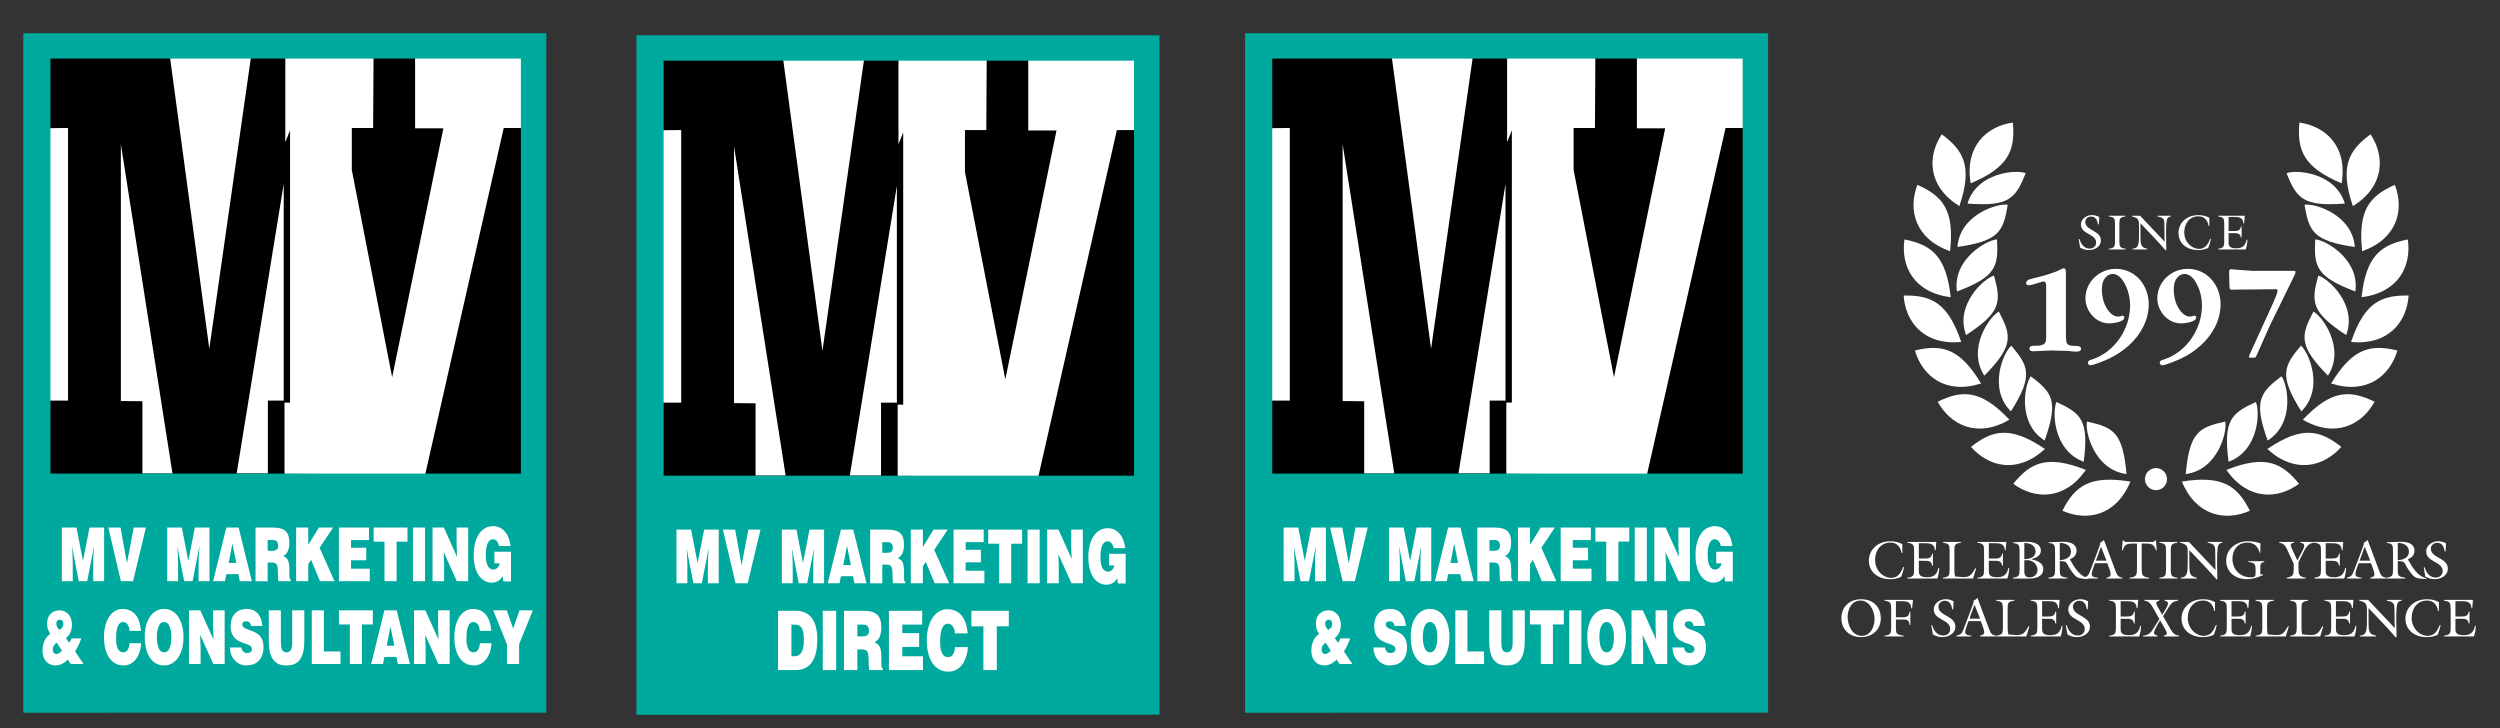 <?xml version="1.0" encoding="utf-8"?>
<!-- Generator: Adobe Illustrator 16.0.0, SVG Export Plug-In . SVG Version: 6.00 Build 0)  -->
<!DOCTYPE svg PUBLIC "-//W3C//DTD SVG 1.1//EN" "http://www.w3.org/Graphics/SVG/1.1/DTD/svg11.dtd">
<svg version="1.1" id="Layer_1" xmlns="http://www.w3.org/2000/svg" xmlns:xlink="http://www.w3.org/1999/xlink" x="0px" y="0px"
	 width="603.867px" height="175.904px" viewBox="0 0 603.867 175.904" enable-background="new 0 0 603.867 175.904"
	 xml:space="preserve">
<rect x="0" y="0" width="603.867" height="175.904" fill="#333333" stroke="none"/>
<g>
	<path fill="#FFFFFF" d="M499.02,80.468c0,0.62-0.062,2.017,0.279,2.513c0.372,0.559,1.238,0.559,1.829,0.559
		c0.525,0,1.551-0.031,1.551,0.713c0,0.589-0.714,0.684-1.147,0.684c-0.868,0-1.734-0.188-2.571-0.188
		c-1.117,0-2.232-0.093-3.287-0.093c-0.809,0-1.553,0.093-2.295,0.093c-0.744,0-1.457,0.093-2.172,0.093
		c-0.494,0-0.99-0.029-0.99-0.649c0-0.744,0.93-0.684,1.457-0.684c0.649,0,1.334,0,1.923-0.341c0.713-0.401,0.649-1.271,0.649-2.016
		V70.019c0-0.403,0.03-1.147-0.062-1.521c-0.031-0.341-0.248-0.496-0.589-0.496c-0.312,0-0.527,0.095-0.809,0.188l-1.302,0.401
		c-0.372,0.095-1.021,0.312-1.427,0.312c-0.312,0-0.683-0.155-0.683-0.527c0-0.837,1.427-1.054,2.016-1.209
		c2.202-0.525,4.527-1.146,6.543-2.171c0.154-0.093,0.372-0.186,0.558-0.186c0.589,0,0.527,0.93,0.527,1.333L499.02,80.468
		L499.02,80.468z"/>
	<path fill="#FFFFFF" d="M504.318,87.599c0-0.527,0.714-0.684,1.116-0.808c5.396-1.798,9.085-7.348,9.085-12.992
		c0-1.581-0.312-3.225-0.992-4.648c-0.589-1.303-1.612-2.979-3.225-2.979c-0.775,0-1.396,0.403-1.86,1.023
		c-0.62,0.806-0.744,1.86-0.744,2.853c0,1.428,0.372,3.07,1.116,4.312c0.558,0.961,1.55,2.106,2.76,2.106
		c0.496,0,0.932-0.217,1.18-0.217c0.217,0,0.37,0.217,0.37,0.436c0,1.146-2.977,1.426-3.688,1.426c-3.193,0-5.705-2.979-5.705-6.046
		c0-4,3.41-7.131,7.317-7.131c4.773,0,7.969,4,7.969,8.558c0,3.845-1.953,7.348-4.744,9.891c-1.426,1.304-3.008,2.356-4.744,3.193
		c-0.837,0.403-3.751,1.644-4.62,1.644C504.566,88.219,504.318,87.971,504.318,87.599z"/>
	<path fill="#FFFFFF" d="M521.679,87.599c0-0.527,0.713-0.684,1.116-0.808c5.395-1.798,9.084-7.348,9.084-12.992
		c0-1.581-0.312-3.225-0.992-4.648c-0.589-1.303-1.611-2.979-3.227-2.979c-0.772,0-1.395,0.403-1.857,1.023
		c-0.621,0.806-0.744,1.86-0.744,2.853c0,1.428,0.371,3.07,1.115,4.312c0.559,0.961,1.551,2.106,2.76,2.106
		c0.496,0,0.931-0.217,1.179-0.217c0.217,0,0.372,0.217,0.372,0.436c0,1.146-2.977,1.426-3.688,1.426
		c-3.194,0-5.705-2.979-5.705-6.046c0-4,3.409-7.131,7.314-7.131c4.775,0,7.97,4,7.97,8.558c0,3.845-1.952,7.348-4.743,9.891
		c-1.428,1.304-3.008,2.356-4.743,3.193c-0.837,0.403-3.752,1.644-4.62,1.644C521.927,88.219,521.679,87.971,521.679,87.599z"/>
	<path fill="#FFFFFF" d="M549.021,73.274c0.279-0.56,1.116-2.542,1.116-3.07c0-0.465-0.526-0.341-0.837-0.341l-9.674,0.093
		c-0.899,0.093-1.116,0.062-1.116-0.961l-0.062-2.977c0-0.436-0.094-0.992,0.496-0.992l0.898,0.093l4.311,0.312h10.016
		c0.218,0.029,0.311,0.093,0.311,0.31c0,0.311-0.436,1.116-0.558,1.364l-5.736,11.721l-2.821,6.356
		c-0.094,0.248-0.372,0.866-0.525,1.085c-0.124,0.186-0.436,0.124-0.62,0.124h-0.496c-0.188,0-0.496,0.062-0.496-0.219
		c0-0.248,0.217-0.713,0.341-0.93L549.021,73.274z"/>
</g>
<g>
	<path fill="#FFFFFF" d="M459.499,133.577h-0.193c-0.247-1.47-1.105-2.521-2.665-2.521c-2.379,0-3.718,1.948-3.718,4.187
		c0,2.562,1.963,4.342,3.848,4.342c1.703,0,2.379-1.248,2.965-2.65l0.182,0.076c-0.154,0.793-0.401,1.572-0.715,2.327
		c-0.832,0.403-1.729,0.561-2.65,0.561c-2.719,0-5.137-1.562-5.137-4.498c0-2.313,1.809-4.654,5.238-4.654
		c0.988,0,1.989,0.195,2.849,0.702L459.499,133.577L459.499,133.577z"/>
	<path fill="#FFFFFF" d="M460.733,139.543c1.562-0.208,1.572-0.598,1.611-1.938v-4.576c-0.039-1.339-0.054-1.729-1.611-1.938v-0.192
		h6.98l-0.155,2.002h-0.195c-0.091-1.677-1.3-1.69-2.611-1.69h-1.263v3.705h1.354c0.976,0,1.717-0.078,1.857-1.195h0.195v2.898
		H466.7c-0.169-1.144-0.884-1.156-1.857-1.156h-1.354v2.132c0,0.769-0.182,1.833,1.95,1.833c1.638,0,2.444-0.624,2.771-2.262h0.193
		c-0.013,0.988-0.182,1.794-0.439,2.574h-7.229L460.733,139.543L460.733,139.543z"/>
	<path fill="#FFFFFF" d="M469.313,139.543c1.56-0.208,1.572-0.598,1.611-1.938v-4.576c-0.039-1.339-0.054-1.729-1.611-1.938v-0.192
		h4.367v0.192c-1.562,0.209-1.611,0.601-1.611,1.938v4.265c0,0.649,0,1.339,0.195,1.963l1.586,0.117
		c1.976,0.145,2.301-0.468,3.302-2.132l0.169,0.078l-0.74,2.418h-7.268V139.543L469.313,139.543z"/>
	<path fill="#FFFFFF" d="M477.635,139.543c1.56-0.208,1.571-0.598,1.61-1.938v-4.576c-0.039-1.339-0.053-1.729-1.61-1.938v-0.192
		h6.979l-0.156,2.002h-0.193c-0.09-1.677-1.299-1.69-2.612-1.69h-1.261v3.705h1.352c0.977,0,1.717-0.078,1.859-1.195h0.195v2.898
		h-0.195c-0.17-1.144-0.885-1.156-1.859-1.156h-1.352v2.132c0,0.769-0.184,1.833,1.949,1.833c1.639,0,2.442-0.624,2.77-2.262h0.195
		c-0.016,0.988-0.185,1.794-0.442,2.574h-7.229V139.543L477.635,139.543z"/>
	<path fill="#FFFFFF" d="M490.659,135.071c1.185,0.271,2.888,0.819,2.888,2.354c0,2.404-3.107,2.354-3.759,2.342l-3.574-0.025
		v-0.195c1.561-0.208,1.572-0.598,1.611-1.938v-4.511c-0.039-1.341-0.053-1.729-1.535-1.927v-0.192l2.642-0.104
		c1.456-0.052,4.03,0.092,4.03,2.146c0,1.272-1.274,1.769-2.303,2.026V135.071L490.659,135.071z M488.969,137.489
		c0,1.015-0.065,1.977,1.261,1.977c1.131,0,1.924-0.739,1.924-1.885c0-0.793-0.74-2.366-2.678-2.273l-0.507,0.023V137.489z
		 M488.969,135.058c1.209-0.015,2.704-0.34,2.704-1.849c0-1.56-1.378-2.041-2.704-2.041V135.058z"/>
	<path fill="#FFFFFF" d="M496.392,133.577c0-1.99-0.064-2.289-1.521-2.419v-0.182l3.175-0.104c3.274-0.104,3.534,1.496,3.534,2.119
		c0,1.092-0.676,1.717-1.61,2.133l0.063,0.091c1,1.755,2.248,3.991,4.396,4.435l-0.038,0.193c-1.379-0.062-2.395-0.023-3.146-0.807
		c-0.856-0.896-1.532-2.041-1.808-2.6c-0.521-1.079-0.987-0.77-1.897-0.925v2.095c0,1.43,0.025,1.688,1.809,1.938v0.195h-4.562
		v-0.195c1.562-0.208,1.572-0.598,1.611-1.938v-4.029H496.392L496.392,133.577z M497.536,135.292
		c1.248-0.012,2.703-0.584,2.703-2.025c0-1.521-1.338-2.135-2.703-2.119V135.292z"/>
	<path fill="#FFFFFF" d="M506.037,136.034c-0.221,0.649-0.793,2.002-0.793,2.625c0,0.793,0.897,0.793,1.482,0.885v0.195h-3.562
		v-0.195c1.157-0.312,1.274-0.57,1.679-1.586l1.47-3.836l0.78-2.119c0.115-0.338,0.283-0.647,0.143-0.896
		c0.354-0.145,0.676-0.377,0.949-0.702l2.857,7.618c0.354,0.949,0.572,1.326,1.613,1.521v0.195h-3.822v-0.195
		c0.455-0.104,1-0.247,1-0.832c0-0.547-0.492-1.768-0.832-2.678H506.037z M507.48,132.055l-1.222,3.38h2.574L507.48,132.055z"/>
	<path fill="#FFFFFF" d="M520.662,130.495h0.104l0.182,2.432l-0.182,0.039c-0.455-1.61-1.17-1.678-2.665-1.678h-0.78v6.007
		c0,1.612,0.078,2.041,1.82,2.249v0.195h-4.784v-0.195c1.742-0.208,1.819-0.637,1.819-2.249v-6.007h-0.779
		c-1.495,0-2.211,0.065-2.666,1.678l-0.182-0.039l0.182-2.432h0.104l0.132,0.117c0.323,0.299,0.377,0.286,0.807,0.286h5.954
		c0.429,0,0.479,0.013,0.806-0.286L520.662,130.495z"/>
	<path fill="#FFFFFF" d="M524.343,137.606c0.039,1.34,0.053,1.729,1.61,1.938v0.195h-4.366v-0.195
		c1.561-0.208,1.571-0.598,1.61-1.938v-4.576c-0.039-1.339-0.052-1.729-1.61-1.938v-0.192h4.366v0.192
		c-1.56,0.209-1.571,0.601-1.61,1.938V137.606z"/>
	<path fill="#FFFFFF" d="M535.145,137.698l-0.065-4.746c-0.013-1.234-0.351-1.599-1.817-1.859V130.9h3.549v0.192
		c-0.896,0.117-1.066,0.611-1.17,1.457c-0.183,1.432-0.117,4.562-0.052,7.396l-0.17,0.039c-2.08-2.457-4.396-4.732-6.593-7.1v2.395
		c0,3.224-0.076,3.887,1.81,4.264v0.195h-3.889v-0.195c1.756-0.182,1.689-1.379,1.689-4.329v-1.948c0-1.303-0.208-1.809-1.858-2.174
		V130.9h2.146L535.145,137.698z"/>
	<path fill="#FFFFFF" d="M546.609,138.737v0.195c-1.391,0.585-2.457,0.962-3.926,0.962c-2.678,0-4.953-1.625-4.953-4.474
		c0-2.887,2.522-4.681,5.239-4.681c1.025,0,2.064,0.183,3.042,0.507l-0.052,2.263h-0.171c-0.323-1.509-1.363-2.455-2.938-2.455
		c-2.249,0-3.614,1.716-3.614,3.887c0,2.574,1.833,4.511,4.42,4.511c1.186,0,1.171-0.312,1.171-1.156v-0.778
		c0-1.442-0.378-1.601-1.756-1.771v-0.194h3.851v0.194c-0.91,0.185-0.949,0.547-0.949,1.354v1.638L546.609,138.737L546.609,138.737z
		"/>
	<path fill="#FFFFFF" d="M558.962,130.898v0.192c-1.133,0.094-1.69,0.718-2.236,1.652l-1.534,3.041v1.47
		c0.026,1.495,0.053,2.028,1.717,2.288v0.195h-4.576v-0.195c1.664-0.26,1.689-0.793,1.718-2.288v-1.04l-1.354-2.949
		c-0.494-1.094-0.845-2.018-2.158-2.174v-0.192h3.589v0.192c-1.064,0.146-0.924,0.572-0.508,1.482l1.303,2.809l1.131-2.146
		c0.806-1.508,0.7-2.002-0.431-2.146v-0.192L558.962,130.898L558.962,130.898z"/>
	<path fill="#FFFFFF" d="M559.012,139.543c1.56-0.208,1.573-0.598,1.611-1.938v-4.576c-0.038-1.339-0.054-1.729-1.611-1.938v-0.192
		h6.979l-0.154,2.002h-0.195c-0.091-1.677-1.3-1.69-2.613-1.69h-1.261v3.705h1.352c0.978,0,1.719-0.078,1.859-1.195h0.195v2.898
		h-0.195c-0.169-1.144-0.884-1.156-1.859-1.156h-1.352v2.132c0,0.769-0.182,1.833,1.95,1.833c1.638,0,2.442-0.624,2.769-2.262h0.195
		c-0.013,0.988-0.182,1.794-0.442,2.574h-7.228V139.543L559.012,139.543z"/>
	<path fill="#FFFFFF" d="M569.735,136.034c-0.221,0.649-0.793,2.002-0.793,2.625c0,0.793,0.897,0.793,1.482,0.885v0.195h-3.562
		v-0.195c1.157-0.312,1.274-0.57,1.678-1.586l1.471-3.836l0.778-2.119c0.116-0.338,0.285-0.647,0.145-0.896
		c0.351-0.145,0.676-0.377,0.948-0.702l2.859,7.618c0.353,0.949,0.571,1.326,1.611,1.521v0.195h-3.822v-0.195
		c0.455-0.104,1.002-0.247,1.002-0.832c0-0.547-0.494-1.768-0.832-2.678H569.735z M571.179,132.055l-1.222,3.38h2.571
		L571.179,132.055z"/>
	<path fill="#FFFFFF" d="M578.029,133.577c0-1.99-0.062-2.289-1.521-2.419v-0.182l3.172-0.104c3.274-0.104,3.536,1.496,3.536,2.119
		c0,1.092-0.678,1.717-1.612,2.133l0.065,0.091c1.001,1.755,2.249,3.991,4.394,4.435l-0.039,0.193
		c-1.378-0.062-2.392-0.023-3.146-0.807c-0.858-0.896-1.534-2.041-1.81-2.6c-0.52-1.079-0.987-0.77-1.896-0.925v2.095
		c0,1.43,0.023,1.688,1.807,1.938v0.195h-4.562v-0.195c1.561-0.208,1.571-0.598,1.61-1.938V133.577L578.029,133.577z
		 M579.176,135.292c1.248-0.012,2.704-0.584,2.704-2.025c0-1.521-1.342-2.135-2.704-2.119V135.292z"/>
	<path fill="#FFFFFF" d="M590.731,133.186h-0.208c-0.208-1.055-0.546-2.066-1.833-2.066c-0.832,0-1.521,0.571-1.521,1.43
		c0,2.249,4.096,2.173,4.096,4.799c0,1.678-1.664,2.548-3.159,2.548c-0.794,0-1.626-0.233-2.288-0.663l-0.377-2.21h0.233
		c0.323,1.248,1.194,2.481,2.626,2.481c0.962,0,1.717-0.57,1.717-1.586c0-2.312-3.979-2.104-3.979-4.707
		c0-1.521,1.508-2.48,2.899-2.48c0.663,0,1.325,0.193,1.896,0.507L590.731,133.186z"/>
	<path fill="#FFFFFF" d="M454.301,149.318c0,2.796-2.028,4.576-4.759,4.576c-2.742,0-4.76-1.78-4.76-4.589
		c0-2.771,2.028-4.563,4.746-4.563C452.856,144.742,454.301,147.004,454.301,149.318z M446.29,148.993
		c0,2.016,1.066,4.59,3.406,4.59c2.146,0,3.097-2.185,3.097-4.043c-0.039-2.302-1.38-4.483-3.367-4.483
		C447.188,145.054,446.29,147.238,446.29,148.993z"/>
	<path fill="#FFFFFF" d="M461.436,147.758v3.174h-0.194c-0.104-1.312-0.778-1.287-1.873-1.287h-1.416v1.963
		c0,1.391,0.064,1.664,1.871,1.938v0.195h-4.628v-0.195c1.562-0.208,1.573-0.598,1.612-1.938v-4.576
		c-0.039-1.339-0.053-1.729-1.612-1.938V144.9h6.878l-0.209,2.054h-0.192c-0.078-1.677-1.171-1.742-2.535-1.742h-1.185v3.89h1.416
		c1.095,0,1.771-0.104,1.873-1.341L461.436,147.758L461.436,147.758z"/>
	<path fill="#FFFFFF" d="M471.783,147.186h-0.208c-0.208-1.055-0.546-2.066-1.833-2.066c-0.832,0-1.521,0.571-1.521,1.43
		c0,2.249,4.095,2.173,4.095,4.799c0,1.678-1.664,2.548-3.159,2.548c-0.793,0-1.625-0.233-2.288-0.663l-0.377-2.21h0.233
		c0.326,1.248,1.197,2.481,2.627,2.481c0.962,0,1.716-0.57,1.716-1.586c0-2.312-3.978-2.104-3.978-4.707
		c0-1.521,1.508-2.48,2.896-2.48c0.663,0,1.326,0.193,1.898,0.507L471.783,147.186z"/>
	<path fill="#FFFFFF" d="M475.488,150.034c-0.222,0.649-0.794,2.002-0.794,2.625c0,0.793,0.897,0.793,1.482,0.885v0.195h-3.562
		v-0.195c1.158-0.312,1.275-0.57,1.678-1.586l1.471-3.836l0.778-2.119c0.117-0.338,0.286-0.647,0.146-0.896
		c0.351-0.145,0.676-0.377,0.949-0.702l2.857,7.618c0.354,0.949,0.572,1.326,1.612,1.521v0.195h-3.822v-0.195
		c0.455-0.104,1.001-0.247,1.001-0.832c0-0.547-0.494-1.768-0.832-2.678H475.488z M476.931,146.055l-1.222,3.38h2.572
		L476.931,146.055z"/>
	<path fill="#FFFFFF" d="M482.183,153.543c1.561-0.208,1.573-0.598,1.612-1.938v-4.576c-0.039-1.339-0.054-1.729-1.612-1.938v-0.192
		h4.368v0.192c-1.562,0.209-1.612,0.601-1.612,1.938v4.265c0,0.649,0,1.339,0.195,1.963l1.586,0.117
		c1.977,0.145,2.301-0.468,3.303-2.132l0.168,0.078l-0.74,2.418h-7.268V153.543L482.183,153.543z"/>
	<path fill="#FFFFFF" d="M490.505,153.543c1.56-0.208,1.57-0.598,1.609-1.938v-4.576c-0.039-1.339-0.052-1.729-1.609-1.938v-0.192
		h6.979l-0.155,2.002h-0.193c-0.093-1.677-1.302-1.69-2.613-1.69h-1.261v3.705h1.352c0.978,0,1.717-0.078,1.859-1.195h0.193v2.898
		h-0.193c-0.169-1.144-0.884-1.156-1.859-1.156h-1.352v2.132c0,0.769-0.184,1.833,1.95,1.833c1.638,0,2.442-0.624,2.769-2.262h0.195
		c-0.015,0.988-0.184,1.794-0.441,2.574h-7.229V153.543L490.505,153.543z"/>
	<path fill="#FFFFFF" d="M504.282,147.186h-0.208c-0.208-1.055-0.546-2.066-1.833-2.066c-0.832,0-1.521,0.571-1.521,1.43
		c0,2.249,4.096,2.173,4.096,4.799c0,1.678-1.664,2.548-3.159,2.548c-0.793,0-1.625-0.233-2.288-0.663l-0.377-2.21h0.234
		c0.324,1.248,1.195,2.481,2.626,2.481c0.962,0,1.716-0.57,1.716-1.586c0-2.312-3.979-2.104-3.979-4.707
		c0-1.521,1.508-2.48,2.897-2.48c0.663,0,1.326,0.193,1.897,0.507L504.282,147.186z"/>
	<path fill="#FFFFFF" d="M509.481,153.543c1.561-0.208,1.574-0.598,1.613-1.938v-4.576c-0.039-1.339-0.055-1.729-1.613-1.938v-0.192
		h6.982l-0.156,2.002h-0.195c-0.091-1.677-1.3-1.69-2.613-1.69h-1.261v3.705h1.354c0.975,0,1.716-0.078,1.856-1.195h0.195v2.898
		h-0.195c-0.169-1.144-0.884-1.156-1.856-1.156h-1.354v2.132c0,0.769-0.183,1.833,1.95,1.833c1.638,0,2.444-0.624,2.771-2.262h0.193
		c-0.013,0.988-0.182,1.794-0.44,2.574h-7.229L509.481,153.543L509.481,153.543z"/>
	<path fill="#FFFFFF" d="M522.847,144.898h3.263v0.192c-1.365,0.146-1.781,0.794-2.587,2.08l-1.04,1.664l1.573,2.73
		c0.598,1.053,0.975,1.808,2.288,1.977v0.195h-3.68v-0.195c1.132-0.208,0.778-0.768,0.037-2.065l-0.936-1.651
		c-0.299,0.611-1.47,2.354-1.47,3.017c0,0.455,0.494,0.585,0.846,0.702v0.195h-3.484v-0.195c1.573-0.154,1.95-0.856,2.704-2.065
		l1.224-1.95l-1.287-2.288c-0.546-0.975-1.054-2.08-2.326-2.146v-0.192h3.613v0.192c-0.987,0.224-0.847,0.679-0.402,1.472
		l1.104,1.963c0.352-0.61,1.378-2.093,1.378-2.782c0-0.455-0.455-0.572-0.818-0.649V144.898L522.847,144.898z"/>
	<path fill="#FFFFFF" d="M535.026,147.577h-0.193c-0.246-1.47-1.104-2.521-2.664-2.521c-2.382,0-3.721,1.948-3.721,4.187
		c0,2.562,1.963,4.342,3.851,4.342c1.703,0,2.379-1.248,2.964-2.65l0.182,0.076c-0.156,0.793-0.4,1.572-0.715,2.327
		c-0.832,0.403-1.729,0.561-2.652,0.561c-2.717,0-5.135-1.562-5.135-4.498c0-2.313,1.809-4.654,5.239-4.654
		c0.988,0,1.989,0.195,2.847,0.702L535.026,147.577L535.026,147.577z"/>
	<path fill="#FFFFFF" d="M536.262,153.543c1.56-0.208,1.573-0.598,1.611-1.938v-4.576c-0.038-1.339-0.054-1.729-1.611-1.938v-0.192
		h6.979l-0.154,2.002h-0.195c-0.091-1.677-1.3-1.69-2.613-1.69h-1.261v3.705h1.352c0.978,0,1.719-0.078,1.859-1.195h0.195v2.898
		h-0.195c-0.169-1.144-0.884-1.156-1.859-1.156h-1.352v2.132c0,0.769-0.182,1.833,1.95,1.833c1.638,0,2.442-0.624,2.769-2.262h0.195
		c-0.013,0.988-0.182,1.794-0.442,2.574h-7.228V153.543L536.262,153.543z"/>
	<path fill="#FFFFFF" d="M544.844,153.543c1.56-0.208,1.571-0.598,1.609-1.938v-4.576c-0.038-1.339-0.052-1.729-1.609-1.938v-0.192
		h4.367v0.192c-1.562,0.209-1.611,0.601-1.611,1.938v4.265c0,0.649,0,1.339,0.195,1.963l1.586,0.117
		c1.976,0.145,2.301-0.468,3.302-2.132l0.169,0.078l-0.741,2.418h-7.267V153.543L544.844,153.543z"/>
	<path fill="#FFFFFF" d="M553.161,153.543c1.562-0.208,1.572-0.598,1.611-1.938v-4.576c-0.039-1.339-0.052-1.729-1.611-1.938v-0.192
		h4.368v0.192c-1.561,0.209-1.612,0.601-1.612,1.938v4.265c0,0.649,0,1.339,0.195,1.963l1.586,0.117
		c1.978,0.145,2.301-0.468,3.303-2.132l0.17,0.078l-0.741,2.418h-7.269V153.543L553.161,153.543z"/>
	<path fill="#FFFFFF" d="M561.481,153.543c1.561-0.208,1.572-0.598,1.611-1.938v-4.576c-0.039-1.339-0.053-1.729-1.611-1.938v-0.192
		h6.98l-0.155,2.002h-0.195c-0.091-1.677-1.3-1.69-2.613-1.69h-1.261v3.705h1.354c0.976,0,1.717-0.078,1.857-1.195h0.195v2.898
		h-0.195c-0.169-1.144-0.884-1.156-1.857-1.156h-1.354v2.132c0,0.769-0.182,1.833,1.95,1.833c1.638,0,2.444-0.624,2.769-2.262h0.195
		c-0.013,0.988-0.182,1.794-0.44,2.574h-7.229V153.543L561.481,153.543z"/>
	<path fill="#FFFFFF" d="M578.433,151.698l-0.065-4.746c-0.013-1.234-0.351-1.599-1.817-1.859V144.9h3.549v0.192
		c-0.897,0.117-1.066,0.611-1.17,1.457c-0.185,1.432-0.117,4.562-0.052,7.396l-0.17,0.039c-2.079-2.457-4.396-4.732-6.593-7.1v2.395
		c0,3.224-0.078,3.887,1.809,4.264v0.195h-3.889v-0.195c1.755-0.182,1.69-1.379,1.69-4.329v-1.948c0-1.303-0.208-1.809-1.859-2.174
		V144.9h2.146L578.433,151.698z"/>
	<path fill="#FFFFFF" d="M589.105,147.577h-0.194c-0.247-1.47-1.104-2.521-2.666-2.521c-2.379,0-3.718,1.948-3.718,4.187
		c0,2.562,1.963,4.342,3.849,4.342c1.703,0,2.381-1.248,2.966-2.65l0.182,0.076c-0.155,0.793-0.402,1.572-0.715,2.327
		c-0.832,0.403-1.729,0.561-2.652,0.561c-2.717,0-5.135-1.562-5.135-4.498c0-2.313,1.807-4.654,5.239-4.654
		c0.986,0,1.987,0.195,2.847,0.702L589.105,147.577L589.105,147.577z"/>
	<path fill="#FFFFFF" d="M590.343,153.543c1.56-0.208,1.57-0.598,1.609-1.938v-4.576c-0.039-1.339-0.052-1.729-1.609-1.938v-0.192
		h6.979l-0.155,2.002h-0.193c-0.091-1.677-1.3-1.69-2.613-1.69h-1.261v3.705h1.352c0.978,0,1.717-0.078,1.859-1.195h0.195v2.898
		h-0.195c-0.169-1.144-0.884-1.156-1.859-1.156h-1.352v2.132c0,0.769-0.184,1.833,1.95,1.833c1.638,0,2.442-0.624,2.769-2.262h0.195
		c-0.014,0.988-0.184,1.794-0.442,2.574h-7.228V153.543L590.343,153.543z"/>
</g>
<g>
	<path fill="#FFFFFF" d="M506.969,54.216h-0.191c-0.19-0.971-0.504-1.905-1.689-1.905c-0.77,0-1.403,0.526-1.403,1.317
		c0,2.075,3.778,2.003,3.778,4.425c0,1.549-1.535,2.353-2.914,2.353c-0.732,0-1.5-0.216-2.111-0.612l-0.348-2.039h0.216
		c0.3,1.151,1.103,2.291,2.423,2.291c0.887,0,1.582-0.526,1.582-1.463c0-2.135-3.67-1.941-3.67-4.341
		c0-1.403,1.393-2.291,2.676-2.291c0.611,0,1.223,0.18,1.75,0.468L506.969,54.216z"/>
	<path fill="#FFFFFF" d="M511.927,58.294c0.036,1.235,0.049,1.597,1.485,1.787v0.18h-4.028v-0.18
		c1.438-0.19,1.449-0.552,1.486-1.787v-4.222c-0.037-1.235-0.049-1.595-1.486-1.787v-0.18h4.028v0.18
		c-1.438,0.192-1.449,0.552-1.485,1.787V58.294z"/>
	<path fill="#FFFFFF" d="M522.854,58.378L522.796,54c-0.014-1.139-0.324-1.475-1.682-1.715v-0.18h3.275v0.18
		c-0.828,0.108-0.984,0.563-1.08,1.343c-0.168,1.319-0.107,4.209-0.049,6.824l-0.154,0.036c-1.92-2.267-4.055-4.366-6.082-6.548
		v2.207c0,2.975-0.072,3.586,1.668,3.934v0.18h-3.586v-0.18c1.619-0.168,1.561-1.271,1.561-3.994v-1.799
		c0-1.199-0.191-1.667-1.717-2.003v-0.18h1.979L522.854,58.378z"/>
	<path fill="#FFFFFF" d="M533.665,54.576h-0.18c-0.227-1.354-1.02-2.327-2.459-2.327c-2.193,0-3.43,1.799-3.43,3.862
		c0,2.363,1.811,4.006,3.551,4.006c1.57,0,2.195-1.151,2.734-2.447l0.168,0.072c-0.146,0.731-0.373,1.451-0.66,2.147
		c-0.768,0.37-1.596,0.516-2.447,0.516c-2.506,0-4.736-1.439-4.736-4.15c0-2.135,1.666-4.293,4.834-4.293
		c0.91,0,1.834,0.182,2.625,0.647V54.576L533.665,54.576z"/>
	<path fill="#FFFFFF" d="M535.771,60.082c1.438-0.19,1.451-0.552,1.486-1.787v-4.222c-0.035-1.235-0.05-1.595-1.486-1.787v-0.18
		h6.439l-0.146,1.847h-0.18c-0.084-1.547-1.199-1.559-2.41-1.559h-1.164v3.418h1.248c0.9,0,1.584-0.072,1.715-1.104h0.18v2.674
		h-0.18c-0.156-1.055-0.812-1.065-1.715-1.065h-1.248v1.967c0,0.708-0.168,1.691,1.801,1.691c1.511,0,2.254-0.575,2.554-2.086h0.183
		c-0.014,0.909-0.168,1.653-0.408,2.375h-6.668V60.082z"/>
</g>
<g>
	<g>
		<path fill="#FFFFFF" d="M486.192,29.602c-6.287,0.898-11.681,5.691-10.184,14.678C485.298,40.387,486.8,36.19,486.192,29.602z"/>
		<path fill="#FFFFFF" d="M489.296,41.841c-2.193-0.932-11.772-0.234-14.062,7.335C485.269,49.913,486.847,47.987,489.296,41.841z"
			/>
		<path fill="#FFFFFF" d="M469.019,32.443c-3.489,5.305-3.463,12.528,4.262,17.351C476.51,40.258,474.356,36.359,469.019,32.443z"/>
		<path fill="#FFFFFF" d="M484.966,49.465c-2.348-0.44-11.553,2.307-12.155,10.189C482.771,58.217,483.897,55.989,484.966,49.465z"
			/>
		<path fill="#FFFFFF" d="M463.136,44.647c-2.266,5.941-0.686,12.981,7.9,16.034C472.136,50.67,469.198,47.322,463.136,44.647z"/>
		<path fill="#FFFFFF" d="M482.374,57.831c-2.386,0.091-10.782,4.743-9.684,12.582C482.108,66.851,482.733,64.446,482.374,57.831z"
			/>
		<path fill="#FFFFFF" d="M460.023,57.836c-0.935,6.286,2.121,12.82,11.162,13.956C470.106,61.776,466.51,59.138,460.023,57.836z"/>
		<path fill="#FFFFFF" d="M481.646,66.575c-2.311,0.589-9.504,6.944-6.752,14.36C483.333,75.434,483.426,72.951,481.646,66.575z"/>
		<path fill="#FFFFFF" d="M459.817,71.387c0.441,6.331,4.836,12.062,13.904,11.218C470.51,73.056,466.432,71.264,459.817,71.387z"/>
		<path fill="#FFFFFF" d="M482.813,75.265c-2.123,1.072-7.788,8.827-3.506,15.473C486.373,83.554,485.917,81.108,482.813,75.265z"/>
		<path fill="#FFFFFF" d="M462.538,84.662c1.795,6.09,7.312,10.737,15.985,7.964C473.333,83.998,468.971,83.117,462.538,84.662z"/>
		<path fill="#FFFFFF" d="M485.823,83.495c-1.842,1.521-5.699,10.303-0.086,15.873C491.083,90.835,490.113,88.537,485.823,83.495z"
			/>
		<path fill="#FFFFFF" d="M468.049,97.038c3.058,5.564,9.443,8.906,17.325,4.341C478.45,94.065,473.997,94.145,468.049,97.038z"/>
		<path fill="#FFFFFF" d="M490.54,90.889c-1.479,1.875-3.357,11.286,3.331,15.519C497.248,96.922,495.815,94.901,490.54,90.889z"/>
		<path fill="#FFFFFF" d="M476.091,107.94c4.189,4.771,11.146,6.673,17.855,0.506C485.606,102.8,481.278,103.836,476.091,107.94z"/>
		<path fill="#FFFFFF" d="M496.739,97.099c-1.051,2.137-0.855,11.738,6.58,14.435C504.587,101.544,502.737,99.871,496.739,97.099z"
			/>
		<path fill="#FFFFFF" d="M486.292,116.86c5.118,3.758,12.318,4.113,17.549-3.352C494.479,109.788,490.476,111.723,486.292,116.86z"
			/>
		<path fill="#FFFFFF" d="M504.111,101.823c-0.554,2.319,1.704,11.657,9.546,12.686
			C512.743,104.477,510.579,103.234,504.111,101.823z"/>
		<path fill="#FFFFFF" d="M498.167,123.37c5.813,2.576,12.923,1.375,16.424-7.043C504.646,114.699,501.155,117.465,498.167,123.37z"
			/>
		<path fill="#FFFFFF" d="M555.415,29.602c6.295,0.898,11.688,5.691,10.191,14.678C556.315,40.387,554.821,36.19,555.415,29.602z"/>
		<path fill="#FFFFFF" d="M552.319,41.841c2.197-0.932,11.775-0.234,14.07,7.335C556.351,49.912,554.767,47.987,552.319,41.841z"/>
		<path fill="#FFFFFF" d="M572.606,32.443c3.48,5.305,3.457,12.528-4.271,17.351C565.108,40.258,567.259,36.359,572.606,32.443z"/>
		<path fill="#FFFFFF" d="M556.647,49.465c2.346-0.439,11.551,2.308,12.158,10.19C558.847,58.217,557.722,55.989,556.647,49.465z"/>
		<path fill="#FFFFFF" d="M578.474,44.647c2.268,5.941,0.688,12.981-7.898,16.034C569.483,50.67,572.423,47.322,578.474,44.647z"/>
		<path fill="#FFFFFF" d="M559.239,57.831c2.385,0.091,10.781,4.743,9.688,12.581C559.499,66.851,558.885,64.446,559.239,57.831z"/>
		<path fill="#FFFFFF" d="M581.594,57.836c0.93,6.286-2.121,12.82-11.162,13.955C571.509,61.776,575.106,59.138,581.594,57.836z"/>
		<path fill="#FFFFFF" d="M559.974,66.575c2.301,0.589,9.498,6.944,6.746,14.359C558.286,75.434,558.19,72.951,559.974,66.575z"/>
		<path fill="#FFFFFF" d="M581.798,71.387c-0.441,6.331-4.832,12.062-13.912,11.218C571.101,73.056,575.183,71.264,581.798,71.387z"
			/>
		<path fill="#FFFFFF" d="M558.802,75.265c2.125,1.072,7.789,8.827,3.506,15.473C555.247,83.554,555.696,81.108,558.802,75.265z"/>
		<path fill="#FFFFFF" d="M579.087,84.662c-1.797,6.09-7.314,10.737-16.004,7.964C568.28,83.998,572.646,83.117,579.087,84.662z"/>
		<path fill="#FFFFFF" d="M555.79,83.495c1.846,1.521,5.703,10.303,0.086,15.873C550.534,90.835,551.501,88.537,555.79,83.495z"/>
		<path fill="#FFFFFF" d="M573.575,97.038c-3.062,5.564-9.453,8.906-17.332,4.34C563.165,94.065,567.616,94.145,573.575,97.038z"/>
		<path fill="#FFFFFF" d="M551.075,90.889c1.479,1.875,3.359,11.286-3.332,15.519C544.358,96.922,545.8,94.901,551.075,90.889z"/>
		<path fill="#FFFFFF" d="M565.528,107.94c-4.188,4.771-11.15,6.673-17.857,0.506C556.007,102.8,560.341,103.836,565.528,107.94z"/>
		<path fill="#FFFFFF" d="M544.885,97.099c1.034,2.137,0.848,11.738-6.588,14.435C537.032,101.544,538.876,99.871,544.885,97.099z"
			/>
		<path fill="#FFFFFF" d="M555.325,116.86c-5.113,3.758-12.32,4.113-17.549-3.352C547.136,109.788,551.14,111.723,555.325,116.86z"
			/>
		<path fill="#FFFFFF" d="M537.497,101.823c0.557,2.319-1.701,11.657-9.541,12.686C528.872,104.477,531.03,103.234,537.497,101.823z
			"/>
		<path fill="#FFFFFF" d="M543.452,123.37c-5.812,2.576-12.93,1.375-16.426-7.043C536.969,114.699,540.458,117.465,543.452,123.37z"
			/>
	</g>
	<circle fill="#FFFFFF" cx="520.771" cy="115.733" r="2.667"/>
</g>
<g>
	<g>
		<rect x="8.537" y="10.014" fill="#FFFFFF" width="119.678" height="108.118"/>
		<g>
			<path d="M6.112,7.965v163.46H131.72V7.965H6.112 M68.531,96.77h-3.828v17.586h-7.538l11.366-69.954V96.77 M16.434,30.911V96.77
				h-4.594V30.956L16.434,30.911 M29.193,96.865V34.826l12.469,79.53H34.4V96.922L29.193,96.865 M50.553,84.252l-9.48-70.339h19.531
				L50.553,84.252 M126.074,30.911h-4.398l-18.966,83.677l-33.987-0.135V97.25h1.34V31.48l-1.148,2.87V13.913v-0.02H90.23
				l-0.1,17.019h-5.154V41.04l9.75,50.091l12.37-60.125h-6.829V13.888h25.809L126.074,30.911L126.074,30.911z"/>
			<path fill="#00A99D" d="M5.636,8.01v164.142l126.319-0.01V8.01H5.636z M125.816,114.393H12.191V14.15h113.625V114.393z"/>
		</g>
	</g>
</g>
<g>
	<path fill="#FFFFFF" d="M14.941,140.393v-12.964h3.531l1.572,8.085l1.574-8.085h3.531v12.964h-2.627v-3.961l0.037-2.019
		l0.147-2.341h-0.023l-1.623,8.318H19.03l-1.623-8.318h-0.025l0.124,1.908L17.568,136v4.396L14.941,140.393L14.941,140.393z"/>
	<path fill="#FFFFFF" d="M26.161,127.429h2.949l1.561,8.622l1.623-8.622h2.949l-3.098,12.964h-2.938L26.161,127.429z"/>
	<path fill="#FFFFFF" d="M40.39,140.393v-12.964h3.529l1.574,8.085l1.574-8.085H50.6v12.964h-2.626v-3.961l0.037-2.019l0.147-2.341
		h-0.025l-1.621,8.318H44.48l-1.623-8.318h-0.025l0.124,1.908L43.017,136v4.396L40.39,140.393L40.39,140.393z"/>
	<path fill="#FFFFFF" d="M51.473,140.393l3.195-12.964h2.976l3.195,12.964h-2.91l-0.349-1.711H54.67l-0.334,1.711H51.473z
		 M56.132,131.336l-0.902,4.646h1.846L56.132,131.336z"/>
	<path fill="#FFFFFF" d="M64.651,135.874v4.521h-2.924V127.43h4.212c2.974,0,3.953,1.171,3.953,3.688
		c0,1.495-0.458,2.756-1.499,3.17c0.939,0.504,1.511,0.828,1.511,3.438c0,1.69-0.037,2.269,0.31,2.269v0.396h-2.961
		c-0.072-0.288-0.146-1.116-0.146-2.271c0-1.69-0.198-2.251-1.562-2.251L64.651,135.874L64.651,135.874z M64.651,133.029h1.152
		c0.903,0,1.388-0.324,1.388-1.224c0-0.921-0.496-1.354-1.177-1.354h-1.363V133.029z"/>
	<path fill="#FFFFFF" d="M71.536,127.429h2.924v4.193l2.564-4.193h3.432l-3.259,4.88l3.606,8.084h-3.508l-2.144-5.168l-0.694,1.062
		v4.105h-2.924L71.536,127.429L71.536,127.429z"/>
	<path fill="#FFFFFF" d="M81.864,140.393v-12.964h7.273v3.022h-4.351v1.855h3.68v3.022h-3.68v2.034h4.522v3.025h-7.446
		L81.864,140.393L81.864,140.393z"/>
	<path fill="#FFFFFF" d="M90.248,127.429h8.177v3.401h-2.626v9.562h-2.924v-9.562h-2.626L90.248,127.429L90.248,127.429z"/>
	<path fill="#FFFFFF" d="M99.746,140.393v-12.964h2.924v12.964H99.746z"/>
	<path fill="#FFFFFF" d="M110.399,134.505l-0.111-2.953v-4.121h2.8v12.964h-2.736l-3.187-7.061l0.112,2.953v4.105h-2.8v-12.966
		h2.736L110.399,134.505z"/>
	<path fill="#FFFFFF" d="M123.428,140.429h-1.885l-0.109-1.278c-0.483,0.828-1.289,1.584-2.689,1.584
		c-2.279,0-4.324-2.145-4.324-6.662c0-4.141,1.784-6.986,4.671-6.986c2.146,0,3.866,1.621,4.227,4.811h-2.775
		c-0.211-1.062-0.744-1.641-1.499-1.641c-1.15,0-1.696,1.514-1.696,3.801c0,1.836,0.396,3.512,1.869,3.512
		c0.597,0,1.353-0.595,1.499-1.495h-1.289v-2.809h4.004v7.164H123.428z"/>
	<path fill="#FFFFFF" d="M16.367,159.295c-0.595,0.737-1.784,1.439-2.949,1.439c-1.635,0-3.146-1.1-3.146-3.603
		c0-1.907,0.743-3.205,1.871-4.031c-0.458-0.702-0.771-1.425-0.771-2.433c0-2.432,1.623-3.241,3.036-3.241
		c1.648,0,2.974,1.333,2.974,3.423c0,1.549-0.545,2.557-1.448,3.275l0.769,1.152c0.248-0.309,0.436-0.666,0.582-1.08h2.354
		c-0.409,1.134-0.894,2.215-1.499,3.15l2.03,3.043h-3.097L16.367,159.295z M13.715,155.244c-0.481,0.36-0.966,0.812-0.966,1.548
		c0,0.775,0.359,1.189,0.867,1.189c0.285,0,0.744-0.253,0.991-0.469c0.357-0.309,0.421-0.254,0.26-0.506L13.715,155.244z
		 M13.604,150.653c0,0.646,0.334,1.098,0.756,1.512c0.582-0.396,1.103-0.846,0.879-1.908c-0.124-0.396-0.483-0.574-0.768-0.574
		C14.038,149.68,13.604,149.932,13.604,150.653z"/>
	<path fill="#FFFFFF" d="M31.277,152.381c-0.087-1.352-0.669-2.125-1.586-2.125c-1.028,0-1.648,1.278-1.648,3.781
		c0,1.818,0.272,3.529,1.759,3.529c0.941,0,1.39-0.955,1.499-2.197h2.812c-0.26,3.35-1.908,5.365-4.262,5.365
		c-2.949,0-4.733-2.629-4.733-6.842c0-4.195,1.958-6.809,4.448-6.809c2.726,0,4.25,1.963,4.483,5.295L31.277,152.381L31.277,152.381
		z"/>
	<path fill="#FFFFFF" d="M44.319,153.839c0,4.411-2.044,6.896-4.686,6.896c-2.8,0-4.671-2.521-4.671-6.934
		c0-4.067,1.896-6.717,4.671-6.717C42.819,147.086,44.319,150.418,44.319,153.839z M37.888,153.839c0,1.656,0.347,3.729,1.745,3.729
		c1.266,0,1.761-1.585,1.761-3.729c0-1.765-0.496-3.638-1.784-3.583C38.285,150.256,37.888,152.201,37.888,153.839z"/>
	<path fill="#FFFFFF" d="M51.574,154.505l-0.111-2.953v-4.121h2.802v12.964h-2.738l-3.187-7.061l0.112,2.953v4.105h-2.8v-12.966
		h2.738L51.574,154.505z"/>
	<path fill="#FFFFFF" d="M60.626,151.192c-0.05-0.449-0.211-0.72-0.421-0.882s-0.471-0.233-0.756-0.233
		c-0.644,0-0.929,0.271-0.929,0.737c0,1.942,5.129,0.736,5.129,5.456c0,3.007-1.724,4.465-4.175,4.465
		c-2.354,0-3.893-1.998-3.953-4.339h2.8c0.062,0.468,0.235,0.81,0.483,1.024c0.233,0.217,0.545,0.324,0.828,0.324
		c0.731,0,1.216-0.342,1.216-0.955c0-1.962-5.132-0.609-5.132-5.562c0-2.756,1.638-4.145,3.866-4.145
		c2.479,0,3.605,1.838,3.816,4.105L60.626,151.192L60.626,151.192z"/>
	<path fill="#FFFFFF" d="M64.921,147.429h2.926v7.761c0,1.275,0.173,2.377,1.375,2.377c1.053,0,1.361-0.975,1.361-2.377v-7.761
		h2.924v7.326c0,4.159-1.324,5.979-4.285,5.979c-2.765,0-4.301-1.53-4.301-5.996V147.429z"/>
	<path fill="#FFFFFF" d="M75.311,160.393v-12.964h2.924v9.938h4.014v3.025L75.311,160.393L75.311,160.393z"/>
	<path fill="#FFFFFF" d="M81.877,147.429h8.179v3.401h-2.626v9.562h-2.926v-9.562h-2.626L81.877,147.429L81.877,147.429z"/>
	<path fill="#FFFFFF" d="M89.654,160.393l3.197-12.964h2.974l3.197,12.964H96.11l-0.347-1.711h-2.912l-0.334,1.711H89.654z
		 M94.312,151.336l-0.904,4.646h1.846L94.312,151.336z"/>
	<path fill="#FFFFFF" d="M105.93,154.505l-0.111-2.953v-4.121h2.8v12.964h-2.738l-3.185-7.061l0.112,2.953v4.105h-2.802v-12.966
		h2.738L105.93,154.505z"/>
	<path fill="#FFFFFF" d="M115.899,152.381c-0.087-1.352-0.669-2.125-1.586-2.125c-1.028,0-1.648,1.278-1.648,3.781
		c0,1.818,0.272,3.529,1.759,3.529c0.941,0,1.39-0.955,1.499-2.197h2.812c-0.26,3.35-1.908,5.365-4.262,5.365
		c-2.949,0-4.733-2.629-4.733-6.842c0-4.195,1.958-6.809,4.448-6.809c2.726,0,4.25,1.963,4.483,5.295L115.899,152.381
		L115.899,152.381z"/>
	<path fill="#FFFFFF" d="M125.385,160.393h-2.924v-4.719l-3.319-8.245h3.271l1.537,4.394l1.536-4.394h3.222l-3.32,8.175v4.789
		H125.385z"/>
</g>
<g>
	<g>
		<rect x="303.65" y="10.014" fill="#FFFFFF" width="119.688" height="108.118"/>
		<g>
			<path d="M301.225,7.965v163.46h125.617V7.965H301.225 M363.653,96.77h-3.828v17.586h-7.54l11.368-69.954V96.77 M311.552,30.911
				V96.77h-4.595V30.956L311.552,30.911 M324.311,96.865V34.826l12.469,79.53h-7.263V96.922L324.311,96.865 M345.672,84.252
				l-9.48-70.339h19.536L345.672,84.252 M421.196,30.911H416.8l-18.968,83.677l-33.987-0.135V97.25h1.34V31.48l-1.148,2.87V13.913
				v-0.02h21.316l-0.098,17.019h-5.156V41.04l9.75,50.091l12.37-60.125h-6.829V13.888h25.809L421.196,30.911L421.196,30.911z"/>
			<path fill="#00A99D" d="M300.748,8.01v164.142l126.331-0.01V8.01H300.748z M420.938,114.393H307.307V14.15h113.632
				L420.938,114.393L420.938,114.393z"/>
		</g>
	</g>
</g>
<g>
	<path fill="#FFFFFF" d="M310.06,140.393v-12.964h3.531l1.572,8.085l1.573-8.085h3.531v12.964h-2.627v-3.961l0.037-2.019
		l0.147-2.341h-0.023l-1.623,8.318h-2.032l-1.624-8.318h-0.022l0.122,1.908l0.062,2.017v4.396H310.06z"/>
	<path fill="#FFFFFF" d="M321.279,127.429h2.949l1.562,8.622l1.623-8.622h2.948l-3.098,12.964h-2.938L321.279,127.429z"/>
	<path fill="#FFFFFF" d="M335.51,140.393v-12.964h3.529l1.573,8.085l1.573-8.085h3.531v12.964h-2.627v-3.961l0.037-2.019
		l0.147-2.341h-0.022l-1.623,8.318h-2.033l-1.623-8.318h-0.024l0.124,1.908l0.062,2.017v4.396H335.51z"/>
	<path fill="#FFFFFF" d="M346.594,140.393l3.194-12.964h2.977l3.196,12.964h-2.912l-0.349-1.711h-2.912l-0.334,1.711H346.594z
		 M351.253,131.336l-0.904,4.646h1.846L351.253,131.336z"/>
	<path fill="#FFFFFF" d="M359.771,135.874v4.521h-2.924V127.43h4.212c2.974,0,3.952,1.171,3.952,3.688
		c0,1.495-0.458,2.756-1.498,3.17c0.939,0.504,1.511,0.828,1.511,3.438c0,1.69-0.037,2.269,0.312,2.269v0.396h-2.963
		c-0.072-0.288-0.146-1.116-0.146-2.271c0-1.69-0.198-2.251-1.562-2.251L359.771,135.874L359.771,135.874z M359.771,133.029h1.152
		c0.902,0,1.387-0.324,1.387-1.224c0-0.921-0.495-1.354-1.176-1.354h-1.363V133.029z"/>
	<path fill="#FFFFFF" d="M366.654,127.429h2.925v4.193l2.564-4.193h3.432l-3.259,4.88l3.606,8.084h-3.509l-2.144-5.168l-0.693,1.062
		v4.105h-2.925L366.654,127.429L366.654,127.429z"/>
	<path fill="#FFFFFF" d="M376.982,140.393v-12.964h7.273v3.022h-4.351v1.855h3.682v3.022h-3.682v2.034h4.521v3.025h-7.445
		L376.982,140.393L376.982,140.393z"/>
	<path fill="#FFFFFF" d="M385.366,127.429h8.18v3.401h-2.629v9.562h-2.924v-9.562h-2.627V127.429L385.366,127.429z"/>
	<path fill="#FFFFFF" d="M394.864,140.393v-12.964h2.924v12.964H394.864z"/>
	<path fill="#FFFFFF" d="M405.518,134.505l-0.111-2.953v-4.121h2.8v12.964h-2.736l-3.186-7.061l0.111,2.953v4.105h-2.801v-12.966
		h2.736L405.518,134.505z"/>
	<path fill="#FFFFFF" d="M418.549,140.429h-1.886l-0.109-1.278c-0.482,0.828-1.288,1.584-2.688,1.584
		c-2.277,0-4.321-2.145-4.321-6.662c0-4.141,1.781-6.986,4.67-6.986c2.145,0,3.864,1.621,4.226,4.811h-2.774
		c-0.212-1.062-0.742-1.641-1.499-1.641c-1.151,0-1.696,1.514-1.696,3.801c0,1.836,0.396,3.512,1.871,3.512
		c0.594,0,1.35-0.595,1.498-1.495h-1.288v-2.809h4.002v7.165L418.549,140.429L418.549,140.429z"/>
	<path fill="#FFFFFF" d="M322.849,159.295c-0.594,0.737-1.783,1.439-2.948,1.439c-1.636,0-3.146-1.1-3.146-3.603
		c0-1.907,0.742-3.205,1.871-4.031c-0.46-0.702-0.77-1.425-0.77-2.433c0-2.432,1.623-3.241,3.035-3.241
		c1.646,0,2.974,1.333,2.974,3.423c0,1.549-0.545,2.557-1.45,3.275l0.771,1.152c0.248-0.309,0.435-0.666,0.583-1.08h2.354
		c-0.406,1.134-0.893,2.215-1.499,3.15l2.032,3.043h-3.098L322.849,159.295z M320.198,155.244c-0.481,0.36-0.967,0.812-0.967,1.548
		c0,0.775,0.359,1.189,0.867,1.189c0.285,0,0.744-0.253,0.991-0.469c0.357-0.309,0.421-0.254,0.261-0.506L320.198,155.244z
		 M320.089,150.653c0,0.646,0.334,1.098,0.756,1.512c0.582-0.396,1.102-0.846,0.879-1.908c-0.124-0.396-0.482-0.574-0.77-0.574
		C320.521,149.68,320.089,149.932,320.089,150.653z"/>
	<path fill="#FFFFFF" d="M336.844,151.192c-0.05-0.449-0.211-0.72-0.422-0.882c-0.21-0.162-0.473-0.233-0.758-0.233
		c-0.644,0-0.929,0.271-0.929,0.737c0,1.942,5.13,0.736,5.13,5.456c0,3.007-1.723,4.465-4.176,4.465
		c-2.354,0-3.891-1.998-3.953-4.339h2.801c0.062,0.468,0.235,0.81,0.483,1.024c0.235,0.217,0.545,0.324,0.83,0.324
		c0.729,0,1.214-0.342,1.214-0.955c0-1.962-5.129-0.609-5.129-5.562c0-2.756,1.635-4.145,3.865-4.145
		c2.479,0,3.604,1.838,3.814,4.105L336.844,151.192L336.844,151.192z"/>
	<path fill="#FFFFFF" d="M350.108,153.839c0,4.411-2.045,6.896-4.684,6.896c-2.803,0-4.672-2.521-4.672-6.934
		c0-4.067,1.896-6.717,4.672-6.717C348.608,147.086,350.108,150.418,350.108,153.839z M343.677,153.839
		c0,1.656,0.348,3.729,1.748,3.729c1.264,0,1.759-1.585,1.759-3.729c0-1.765-0.495-3.638-1.784-3.583
		C344.073,150.256,343.677,152.201,343.677,153.839z"/>
	<path fill="#FFFFFF" d="M351.527,160.393v-12.964h2.925v9.938h4.016v3.025L351.527,160.393L351.527,160.393z"/>
	<path fill="#FFFFFF" d="M359.715,147.429h2.925v7.761c0,1.275,0.173,2.377,1.375,2.377c1.053,0,1.363-0.975,1.363-2.377v-7.761
		h2.924v7.326c0,4.159-1.326,5.979-4.287,5.979c-2.766,0-4.3-1.53-4.3-5.996V147.429L359.715,147.429z"/>
	<path fill="#FFFFFF" d="M369.548,147.429h8.178v3.401h-2.627v9.562h-2.924v-9.562h-2.627V147.429L369.548,147.429z"/>
	<path fill="#FFFFFF" d="M379.046,160.393v-12.964h2.924v12.964H379.046z"/>
	<path fill="#FFFFFF" d="M392.76,153.839c0,4.411-2.044,6.896-4.686,6.896c-2.8,0-4.671-2.521-4.671-6.934
		c0-4.067,1.896-6.717,4.671-6.717C391.26,147.086,392.76,150.418,392.76,153.839z M386.327,153.839c0,1.656,0.35,3.729,1.747,3.729
		c1.266,0,1.759-1.585,1.759-3.729c0-1.765-0.493-3.638-1.781-3.583C386.724,150.256,386.327,152.201,386.327,153.839z"/>
	<path fill="#FFFFFF" d="M400.013,154.505l-0.111-2.953v-4.121h2.801v12.964h-2.736l-3.187-7.061l0.112,2.953v4.105h-2.801v-12.966
		h2.736L400.013,154.505z"/>
	<path fill="#FFFFFF" d="M409.065,151.192c-0.051-0.449-0.211-0.72-0.422-0.882s-0.471-0.233-0.756-0.233
		c-0.646,0-0.932,0.271-0.932,0.737c0,1.942,5.132,0.736,5.132,5.456c0,3.007-1.724,4.465-4.177,4.465
		c-2.354,0-3.891-1.998-3.951-4.339h2.801c0.062,0.468,0.232,0.81,0.48,1.024c0.236,0.217,0.545,0.324,0.83,0.324
		c0.731,0,1.215-0.342,1.215-0.955c0-1.962-5.13-0.609-5.13-5.562c0-2.756,1.638-4.145,3.866-4.145c2.478,0,3.605,1.838,3.816,4.105
		L409.065,151.192L409.065,151.192z"/>
</g>
<g>
	<g>
		<rect x="156.643" y="10.514" fill="#FFFFFF" width="119.678" height="108.119"/>
		<g>
			<path d="M154.218,8.465v163.46h125.607V8.465H154.218 M216.637,97.27h-3.828v17.586h-7.538l11.366-69.954V97.27 M164.539,31.411
				V97.27h-4.592V31.456L164.539,31.411 M177.299,97.365V35.326l12.47,79.53h-7.263V97.422L177.299,97.365 M198.658,84.752
				l-9.479-70.339h19.53L198.658,84.752 M274.18,31.411h-4.398l-18.966,83.677l-33.989-0.135V97.75h1.34V31.98l-1.147,2.87V14.413
				v-0.02h21.315l-0.098,17.019h-5.156V41.54l9.75,50.091l12.37-60.125h-6.829V14.388h25.81L274.18,31.411L274.18,31.411z"/>
			<path fill="#00A99D" d="M153.741,8.51v164.141l126.321-0.01V8.51H153.741z M273.922,114.893H160.296V14.65h113.625
				L273.922,114.893L273.922,114.893z"/>
		</g>
	</g>
</g>
<g>
	<path fill="#FFFFFF" d="M163.403,140.893v-12.964h3.531l1.573,8.085l1.573-8.085h3.531v12.964h-2.627v-3.961l0.037-2.018
		l0.148-2.341h-0.024l-1.623,8.318h-2.032l-1.624-8.318h-0.023l0.123,1.908l0.062,2.017v4.395H163.403z"/>
	<path fill="#FFFFFF" d="M174.622,127.929h2.949l1.562,8.623l1.623-8.623h2.948l-3.098,12.964h-2.938L174.622,127.929z"/>
	<path fill="#FFFFFF" d="M188.852,140.893v-12.964h3.53l1.573,8.085l1.573-8.085h3.531v12.964h-2.627v-3.961l0.037-2.018
		l0.148-2.341h-0.023l-1.623,8.318h-2.033l-1.623-8.318h-0.024l0.124,1.908l0.062,2.017v4.395H188.852z"/>
	<path fill="#FFFFFF" d="M199.935,140.893l3.195-12.964h2.976l3.196,12.964h-2.912l-0.348-1.711h-2.912l-0.334,1.711H199.935z
		 M204.594,131.836l-0.904,4.646h1.846L204.594,131.836z"/>
	<path fill="#FFFFFF" d="M213.114,136.374v4.521h-2.924V127.93h4.212c2.974,0,3.952,1.171,3.952,3.689
		c0,1.495-0.458,2.756-1.498,3.17c0.94,0.504,1.511,0.828,1.511,3.438c0,1.691-0.037,2.269,0.311,2.269v0.396h-2.962
		c-0.073-0.288-0.147-1.116-0.147-2.27c0-1.691-0.198-2.251-1.562-2.251L213.114,136.374L213.114,136.374z M213.114,133.529h1.152
		c0.903,0,1.387-0.324,1.387-1.224c0-0.92-0.495-1.353-1.176-1.353h-1.363V133.529z"/>
	<path fill="#FFFFFF" d="M219.997,127.929h2.925v4.194l2.564-4.194h3.432l-3.259,4.88l3.606,8.084h-3.508l-2.144-5.168l-0.693,1.062
		v4.105h-2.925L219.997,127.929L219.997,127.929z"/>
	<path fill="#FFFFFF" d="M230.325,140.893v-12.964h7.273v3.023h-4.35v1.855h3.681v3.023h-3.681v2.034h4.521v3.025h-7.445V140.893z"
		/>
	<path fill="#FFFFFF" d="M238.709,127.929h8.179v3.402h-2.628v9.562h-2.924v-9.562h-2.627V127.929L238.709,127.929z"/>
	<path fill="#FFFFFF" d="M248.207,140.893v-12.964h2.924v12.964H248.207z"/>
	<path fill="#FFFFFF" d="M258.861,135.005l-0.111-2.953v-4.122h2.8v12.964h-2.737l-3.185-7.06l0.111,2.953v4.105h-2.801v-12.965
		h2.737L258.861,135.005z"/>
	<path fill="#FFFFFF" d="M271.89,140.929h-1.885l-0.11-1.278c-0.482,0.828-1.288,1.584-2.688,1.584
		c-2.278,0-4.322-2.144-4.322-6.662c0-4.141,1.782-6.986,4.67-6.986c2.145,0,3.865,1.621,4.226,4.81h-2.775
		c-0.211-1.062-0.742-1.64-1.499-1.64c-1.151,0-1.696,1.513-1.696,3.8c0,1.836,0.396,3.512,1.871,3.512
		c0.594,0,1.35-0.595,1.498-1.495h-1.288v-2.809h4.002v7.165H271.89z"/>
</g>
<g>
	<path fill="#FFFFFF" d="M187.938,161.858v-14.329h4.325c3.176,0,5.147,2.15,5.147,6.866c0,5.393-2.067,7.463-5.229,7.463H187.938z
		 M191.168,158.514h0.685c1.505,0,2.327-1.154,2.327-3.86c0-2.985-0.67-3.781-2.396-3.781h-0.616V158.514z"/>
	<path fill="#FFFFFF" d="M198.74,161.858v-14.329h3.231v14.329H198.74z"/>
	<path fill="#FFFFFF" d="M207.091,156.863v4.995h-3.23v-14.329h4.654c3.285,0,4.367,1.293,4.367,4.079
		c0,1.652-0.507,3.046-1.656,3.503c1.04,0.558,1.669,0.915,1.669,3.801c0,1.87-0.041,2.507,0.342,2.507v0.438h-3.271
		c-0.082-0.318-0.165-1.234-0.165-2.508c0-1.871-0.219-2.487-1.725-2.487L207.091,156.863L207.091,156.863z M207.091,153.718h1.273
		c1,0,1.533-0.358,1.533-1.353c0-1.016-0.547-1.493-1.3-1.493h-1.506V153.718z"/>
	<path fill="#FFFFFF" d="M214.717,161.858v-14.329h8.035v3.343h-4.804v2.051h4.065v3.342h-4.065v2.249h4.995v3.344L214.717,161.858
		L214.717,161.858z"/>
	<path fill="#FFFFFF" d="M230.666,153.002c-0.096-1.492-0.74-2.348-1.752-2.348c-1.137,0-1.82,1.413-1.82,4.18
		c0,2.009,0.301,3.9,1.943,3.9c1.04,0,1.533-1.055,1.656-2.428h3.107c-0.287,3.701-2.108,5.931-4.709,5.931
		c-3.257,0-5.229-2.907-5.229-7.563c0-4.637,2.163-7.521,4.914-7.521c3.012,0,4.695,2.169,4.955,5.851L230.666,153.002
		L230.666,153.002z"/>
	<path fill="#FFFFFF" d="M234.636,147.529h9.034v3.761h-2.902v10.568h-3.229V151.29h-2.902V147.529L234.636,147.529z"/>
</g>
</svg>
